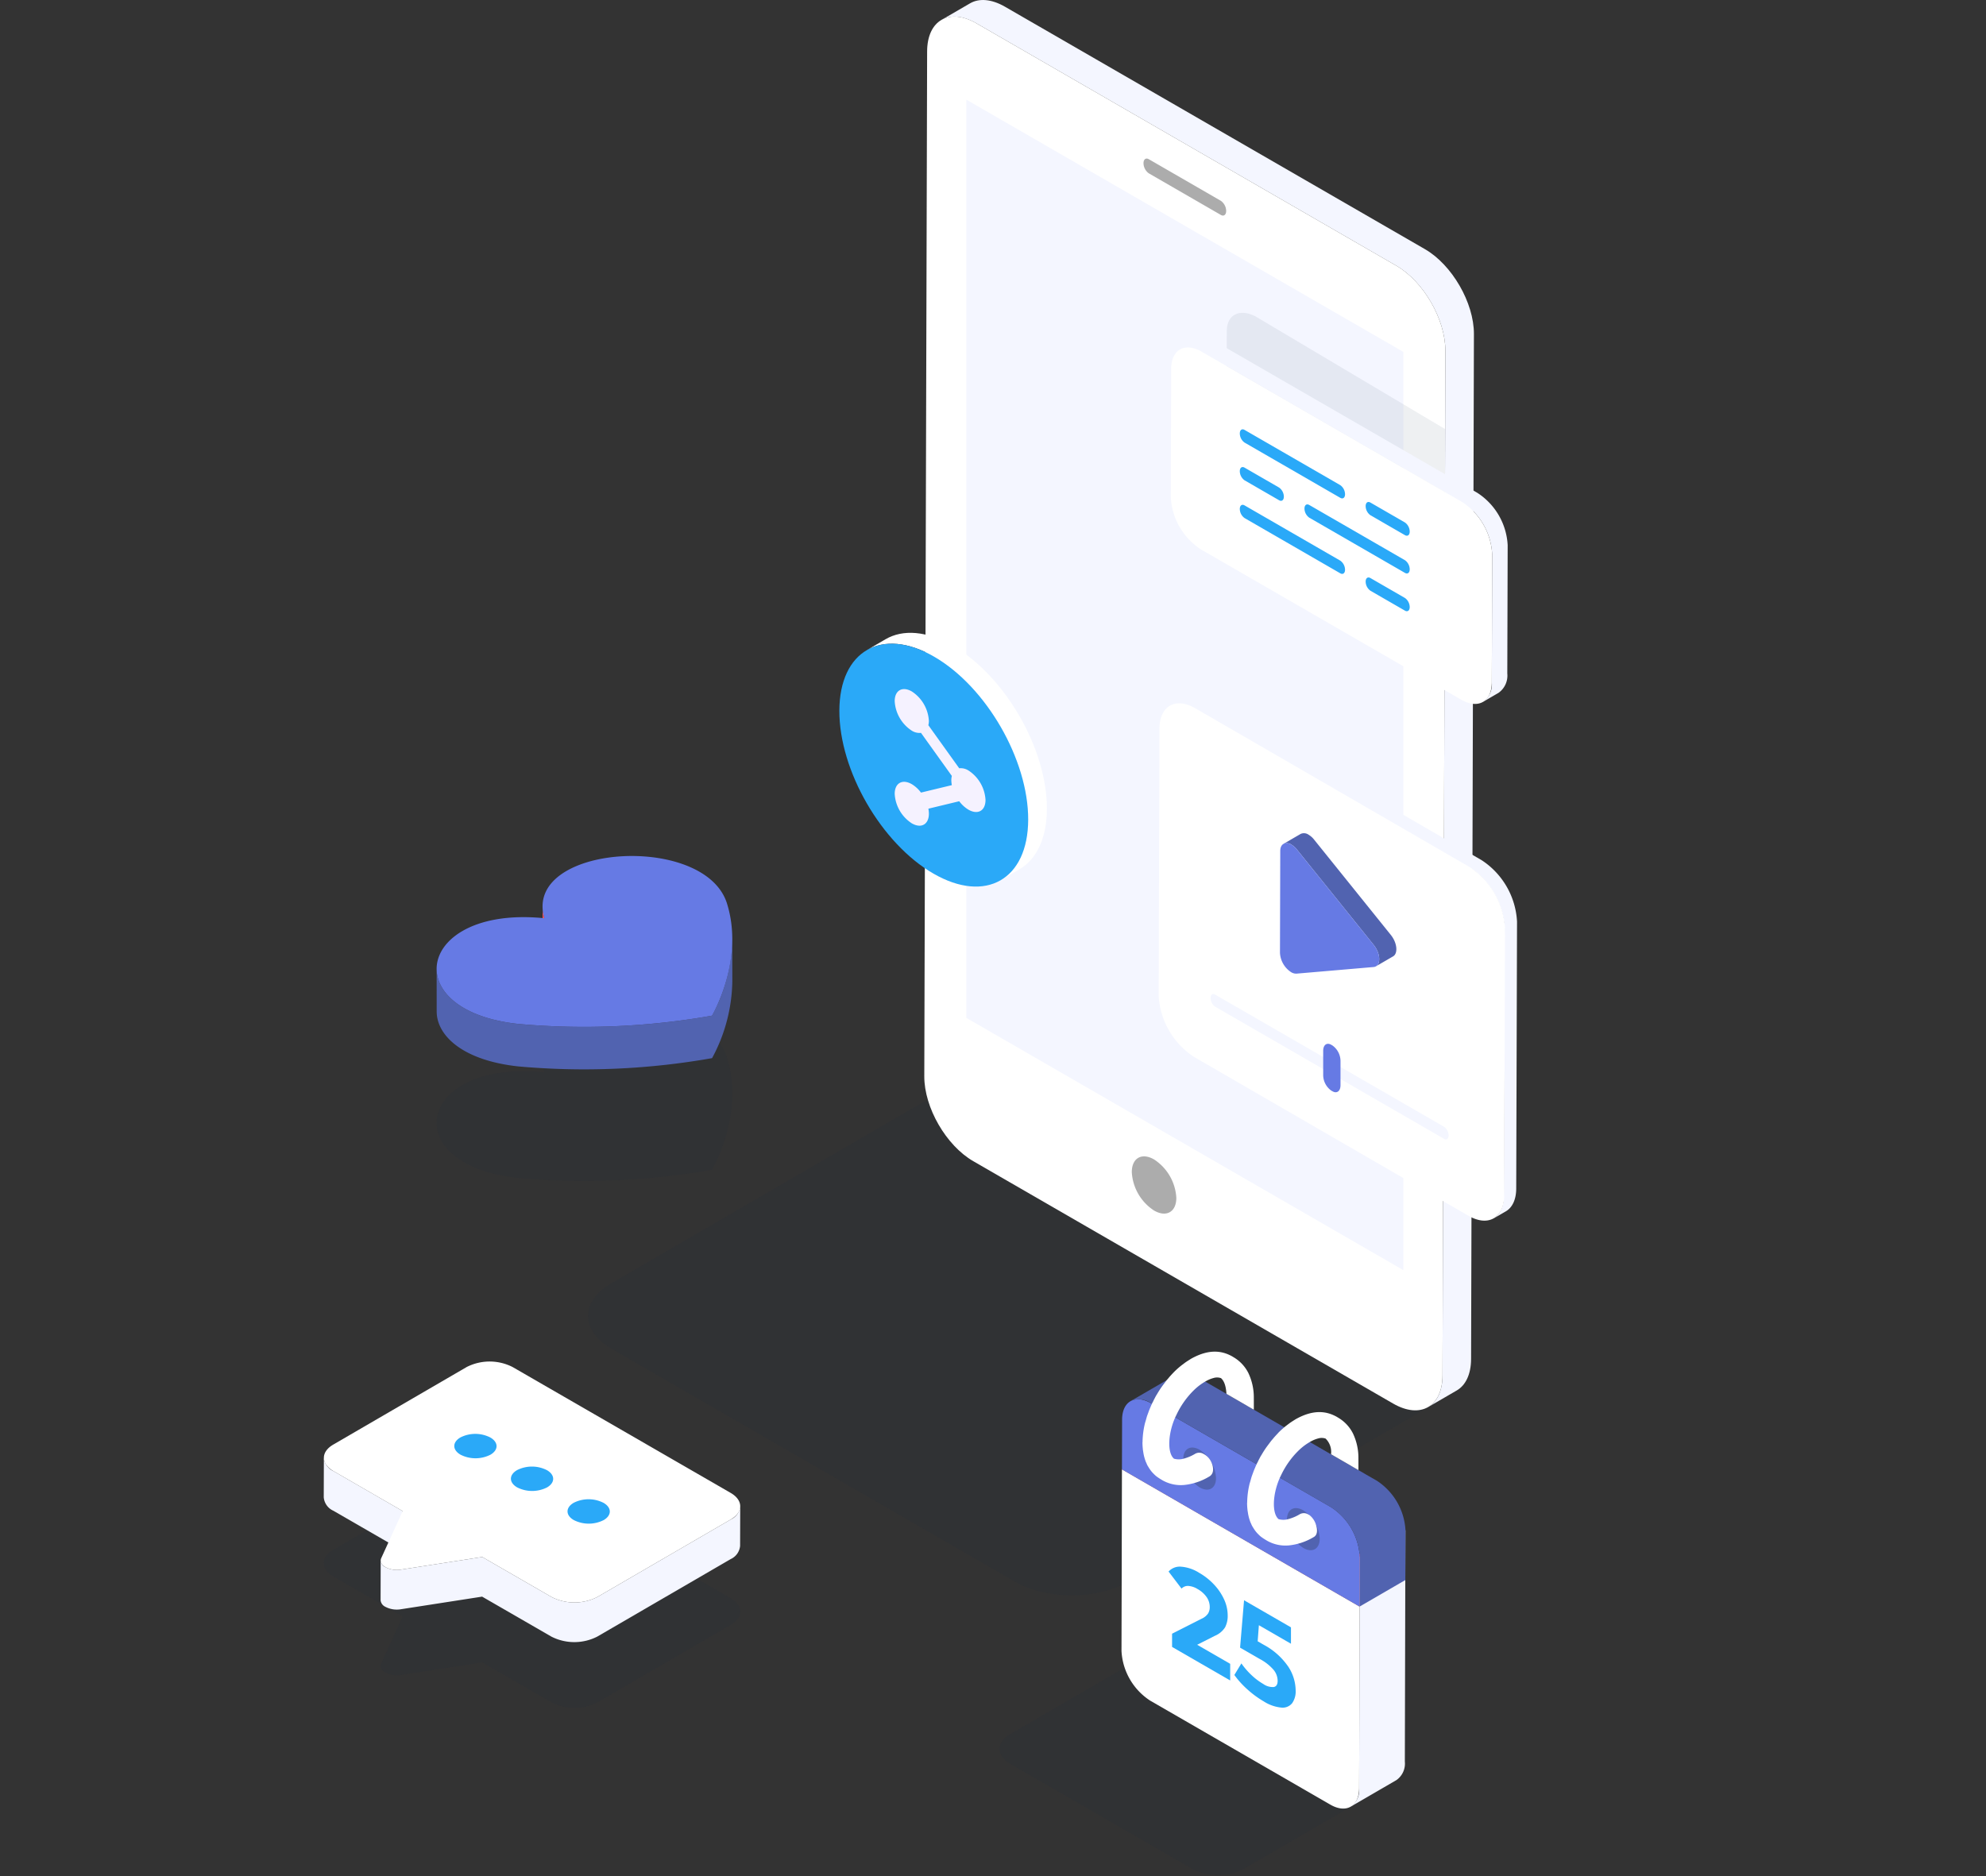 <svg xmlns="http://www.w3.org/2000/svg" xmlns:xlink="http://www.w3.org/1999/xlink" width="350" height="330.7" viewBox="0 0 350 330.7">
  <rect x="0" y="0" width="350" height="330.7" fill="#333333" stroke="none"/>
  <defs>
    <clipPath id="clip-path">
      <rect id="Rectangle_302" data-name="Rectangle 302" width="210.296" height="330.528" fill="none"/>
    </clipPath>
    <clipPath id="clip-path-3">
      <rect id="Rectangle_283" data-name="Rectangle 283" width="153.334" height="88.785" fill="none"/>
    </clipPath>
    <clipPath id="clip-path-6">
      <rect id="Rectangle_286" data-name="Rectangle 286" width="38.594" height="55.037" fill="none"/>
    </clipPath>
    <clipPath id="clip-path-8">
      <rect id="Rectangle_288" data-name="Rectangle 288" width="52.103" height="30.162" fill="none"/>
    </clipPath>
    <clipPath id="clip-path-15">
      <rect id="Rectangle_295" data-name="Rectangle 295" width="73.378" height="42.475" fill="none"/>
    </clipPath>
    <clipPath id="clip-path-19">
      <rect id="Rectangle_299" data-name="Rectangle 299" width="69.266" height="40.107" fill="none"/>
    </clipPath>
  </defs>
  <g id="Group_4645" data-name="Group 4645" transform="translate(-3362 -811)">
    <rect id="Rectangle_306" data-name="Rectangle 306" width="350" height="330.7" transform="translate(3362 811)" fill="rgba(255,255,255,0)"/>
    <g id="Group_4645-2" data-name="Group 4645" transform="translate(2552.055 387.968)">
      <g id="Group_4638" data-name="Group 4638" transform="translate(867 423.032)">
        <g id="Group_4637" data-name="Group 4637" clip-path="url(#clip-path)">
          <g id="Group_4598" data-name="Group 4598">
            <g id="Group_4597" data-name="Group 4597" clip-path="url(#clip-path)">
              <g id="Group_4596" data-name="Group 4596" transform="translate(46.581 192.41)" opacity="0.07" style="mix-blend-mode: multiply;isolation: isolate">
                <g id="Group_4595" data-name="Group 4595">
                  <g id="Group_4594" data-name="Group 4594" clip-path="url(#clip-path-3)">
                    <path id="Path_6289" data-name="Path 6289" d="M203.163,266.394c5.5,3.174,5.526,8.323.065,11.5l-54.119,31.45c-5.461,3.174-14.351,3.174-19.849,0L58.122,268.271c-5.5-3.174-5.545-8.335-.084-11.508l54.119-31.45c5.462-3.174,14.37-3.163,19.868.01Z" transform="translate(-53.971 -222.937)" fill="#001a40"/>
                  </g>
                </g>
              </g>
            </g>
          </g>
          <g id="Group_4600" data-name="Group 4600">
            <g id="Group_4599" data-name="Group 4599" clip-path="url(#clip-path)">
              <path id="Path_6290" data-name="Path 6290" d="M211.334,43.915l-74-42.726c-2.409-1.39-4.59-1.518-6.165-.6l-5.033,2.926c1.575-.916,3.755-.788,6.164.6l74,42.727c4.788,2.764,8.652,9.467,8.637,14.959l-.5,180.66c-.008,2.733-.971,4.655-2.526,5.559l5.034-2.925c1.554-.9,2.518-2.827,2.526-5.56l.5-180.66c.016-5.492-3.848-12.194-8.637-14.959" transform="translate(-17.271 0)" fill="#f4f6ff"/>
              <path id="Path_6291" data-name="Path 6291" d="M205.821,47.3c4.788,2.764,8.652,9.467,8.637,14.959l-.5,180.66c-.016,5.5-3.9,7.718-8.693,4.954l-74-42.726c-4.788-2.764-8.652-9.457-8.637-14.959l.5-180.661c.016-5.491,3.9-7.718,8.693-4.953Z" transform="translate(-16.792 -0.464)" fill="#fff"/>
              <path id="Path_6292" data-name="Path 6292" d="M208.223,226.668l-77.01-44.462V20.352l77.01,44.462Z" transform="translate(-17.967 -2.787)" fill="#f4f6ff"/>
              <path id="Path_6293" data-name="Path 6293" d="M165,238.951c0-2.487,1.757-3.489,3.924-2.237a8.646,8.646,0,0,1,3.924,6.768c0,2.487-1.757,3.489-3.924,2.238A8.648,8.648,0,0,1,165,238.951" transform="translate(-22.594 -32.34)" fill="#acacac"/>
              <path id="Path_6294" data-name="Path 6294" d="M181.023,42.321l-12.7-7.335a2.234,2.234,0,0,1-.934-1.783c0-.687.418-1,.934-.706l12.7,7.335a2.236,2.236,0,0,1,.933,1.784c0,.687-.418,1-.933.705" transform="translate(-22.92 -4.434)" fill="#acacac"/>
            </g>
          </g>
          <g id="Group_4605" data-name="Group 4605">
            <g id="Group_4604" data-name="Group 4604" clip-path="url(#clip-path)">
              <g id="Group_4603" data-name="Group 4603" transform="translate(159.037 55.144)" opacity="0.07" style="mix-blend-mode: multiply;isolation: isolate">
                <g id="Group_4602" data-name="Group 4602">
                  <g id="Group_4601" data-name="Group 4601" clip-path="url(#clip-path-6)">
                    <path id="Path_6295" data-name="Path 6295" d="M222.863,84.39l-.114,34.541-33.5-17.1c-2.76-1.411-4.987-4.839-4.976-7.642l.113-27.16c.012-2.812,2.25-3.942,5.011-2.53Z" transform="translate(-184.269 -63.893)" fill="#001a40"/>
                  </g>
                </g>
              </g>
            </g>
          </g>
          <g id="Group_4610" data-name="Group 4610">
            <g id="Group_4609" data-name="Group 4609" clip-path="url(#clip-path)">
              <g id="Group_4608" data-name="Group 4608" transform="translate(19.896 178.042)" opacity="0.07" style="mix-blend-mode: multiply;isolation: isolate">
                <g id="Group_4607" data-name="Group 4607">
                  <g id="Group_4606" data-name="Group 4606" clip-path="url(#clip-path-8)">
                    <path id="Path_6296" data-name="Path 6296" d="M27.62,219.5c-8.146,4.7-5.711,14.729,9.84,16.389a129.469,129.469,0,0,0,34.124-1.459c.285-.5,5.695-9.972,2.638-19.766-2.814-9.013-20.119-10.453-28.268-5.749-3.212,1.855-5,4.666-3.919,8.343-6.347-.64-11.2.388-14.415,2.242" transform="translate(-23.052 -206.29)" fill="#001a40"/>
                  </g>
                </g>
              </g>
            </g>
          </g>
          <g id="Group_4612" data-name="Group 4612">
            <g id="Group_4611" data-name="Group 4611" clip-path="url(#clip-path)">
              <path id="Path_6297" data-name="Path 6297" d="M44.68,185.138A7.365,7.365,0,0,0,45,187.206l.009,3.205a7.371,7.371,0,0,1-.317-2.068Z" transform="translate(-6.118 -25.351)" fill="#ff525c"/>
              <path id="Path_6298" data-name="Path 6298" d="M37.459,206.742a129.526,129.526,0,0,0,34.124-1.459,29.313,29.313,0,0,0,3.571-13.536l.009,7.491a29.332,29.332,0,0,1-3.571,13.536,129.449,129.449,0,0,1-34.124,1.459c-9.805-1.046-14.4-5.419-14.407-9.685l-.009-7.491c.012,4.267,4.6,8.639,14.407,9.686" transform="translate(-3.157 -26.256)" fill="#5163b0"/>
              <path id="Path_6299" data-name="Path 6299" d="M27.62,188.036c-8.146,4.7-5.711,14.729,9.84,16.389a129.531,129.531,0,0,0,34.124-1.459c.285-.5,5.695-9.973,2.638-19.767-2.814-9.013-20.119-10.453-28.268-5.749-3.212,1.855-5,4.666-3.919,8.343-6.347-.64-11.2.388-14.415,2.242" transform="translate(-3.157 -23.939)" fill="#667ae4"/>
            </g>
          </g>
          <g id="Group_4614" data-name="Group 4614">
            <g id="Group_4613" data-name="Group 4613" clip-path="url(#clip-path)">
              <path id="Path_6300" data-name="Path 6300" d="M126.048,131.526c-4.624-2.67-8.813-2.918-11.837-1.16l-3.3,1.918c3.024-1.757,7.213-1.51,11.837,1.16,9.194,5.308,16.614,18.169,16.584,28.734-.015,5.245-1.866,8.937-4.853,10.673l3.3-1.918c2.987-1.736,4.838-5.428,4.853-10.673.03-10.565-7.39-23.426-16.584-28.734" transform="translate(-15.187 -17.697)" fill="#fff"/>
              <path id="Path_6301" data-name="Path 6301" d="M121.978,133.748c9.193,5.308,16.614,18.169,16.584,28.734s-7.5,14.821-16.693,9.512-16.614-18.169-16.584-28.725,7.5-14.829,16.693-9.521" transform="translate(-14.417 -18.002)" fill="#2aa9f8"/>
              <path id="Path_6302" data-name="Path 6302" d="M129.575,155.08a2.489,2.489,0,0,0-1.619-.385l-5.439-7.593a3.19,3.19,0,0,0,.092-.758,6.636,6.636,0,0,0-3.012-5.195c-1.663-.961-3.012-.192-3.012,1.717a6.638,6.638,0,0,0,3.012,5.2,2.5,2.5,0,0,0,1.62.385l5.438,7.593a3.184,3.184,0,0,0-.092.758,4.707,4.707,0,0,0,.092.864l-5.439,1.313a5.677,5.677,0,0,0-1.619-1.485c-1.663-.96-3.012-.191-3.012,1.717A6.636,6.636,0,0,0,119.6,164.4c1.663.961,3.012.192,3.012-1.717a4.709,4.709,0,0,0-.092-.865l5.438-1.313a5.679,5.679,0,0,0,1.62,1.485c1.663.961,3.012.192,3.012-1.718a6.638,6.638,0,0,0-3.012-5.195" transform="translate(-15.964 -19.271)" fill="#f5f2ff"/>
            </g>
          </g>
          <g id="Group_4616" data-name="Group 4616">
            <g id="Group_4615" data-name="Group 4615" clip-path="url(#clip-path)">
              <path id="Path_6303" data-name="Path 6303" d="M227.688,171.088,179.345,143.1c-1.743-1.007-3.324-1.1-4.466-.437l-2.185,1.27c1.142-.664,2.721-.57,4.465.436L225.5,172.358a13.794,13.794,0,0,1,6.256,10.835l-.142,47.054c-.006,1.978-.705,3.37-1.831,4.024L231.97,233c1.127-.655,1.825-2.047,1.831-4.024l.142-47.054a13.793,13.793,0,0,0-6.256-10.835" transform="translate(-23.647 -19.477)" fill="#f4f6ff"/>
              <path id="Path_6304" data-name="Path 6304" d="M225.269,172.494a13.793,13.793,0,0,1,6.256,10.835l-.142,47.054c-.011,3.981-2.832,5.588-6.3,3.588l-48.344-27.987a13.792,13.792,0,0,1-6.255-10.835l.142-47.054c.011-3.981,2.832-5.588,6.3-3.588Z" transform="translate(-23.345 -19.67)" fill="#fff"/>
              <path id="Path_6305" data-name="Path 6305" d="M222.235,228.542l-40.349-23.3a1.911,1.911,0,0,1-.8-1.525c0-.588.357-.858.8-.6l40.349,23.3a1.913,1.913,0,0,1,.8,1.526c0,.588-.357.858-.8.6" transform="translate(-24.796 -27.8)" fill="#f4f6ff"/>
            </g>
          </g>
          <g id="Group_4618" data-name="Group 4618">
            <g id="Group_4617" data-name="Group 4617" clip-path="url(#clip-path)">
              <path id="Path_6306" data-name="Path 6306" d="M214.884,188.093l-13.51-16.786a3.579,3.579,0,0,0-.98-.873,1.4,1.4,0,0,0-1.407-.134l-3.02,1.755a1.406,1.406,0,0,1,1.407.134,3.611,3.611,0,0,1,.98.873l13.509,16.786c1.15,1.428,1.287,3.273.415,3.779l3.02-1.755c.872-.507.735-2.352-.414-3.78" transform="translate(-26.834 -23.301)" fill="#5163b0"/>
              <path id="Path_6307" data-name="Path 6307" d="M197.277,172.468a3.584,3.584,0,0,1,.98.873l13.51,16.786c1.311,1.628,1.3,3.8-.011,3.909L198.195,195.2a1.677,1.677,0,0,1-.976-.257,4.335,4.335,0,0,1-1.964-3.4l.051-17.953c0-1.318.949-1.713,1.972-1.122" transform="translate(-26.736 -23.58)" fill="#667ae4"/>
            </g>
          </g>
          <g id="Group_4620" data-name="Group 4620">
            <g id="Group_4619" data-name="Group 4619" clip-path="url(#clip-path)">
              <path id="Path_6308" data-name="Path 6308" d="M205.716,221.549l-.221-.128a3.392,3.392,0,0,1-1.415-2.7v-4.3c0-1.043.634-1.522,1.415-1.07l.221.127a3.39,3.39,0,0,1,1.415,2.7v4.3c0,1.043-.633,1.522-1.415,1.07" transform="translate(-27.945 -29.19)" fill="#667ae4"/>
            </g>
          </g>
          <g id="Group_4625" data-name="Group 4625">
            <g id="Group_4624" data-name="Group 4624" clip-path="url(#clip-path)">
              <g id="Group_4623" data-name="Group 4623" transform="translate(0.02 258.563)" opacity="0.07" style="mix-blend-mode: multiply;isolation: isolate">
                <g id="Group_4622" data-name="Group 4622">
                  <g id="Group_4621" data-name="Group 4621" clip-path="url(#clip-path-15)">
                    <path id="Path_6309" data-name="Path 6309" d="M71.718,322.746c2.234,1.29,2.247,3.386.017,4.681L48.221,341.093a8.9,8.9,0,0,1-8.072,0l-12.212-7.051-14.288,2.217a4.339,4.339,0,0,1-2.764-.423c-.683-.394-1.03-.986-.747-1.6l3.78-8.283L1.715,318.9c-2.244-1.295-2.255-3.391-.035-4.68l23.513-13.665a8.908,8.908,0,0,1,8.091,0Z" transform="translate(-0.023 -299.585)" fill="#001a40"/>
                  </g>
                </g>
              </g>
            </g>
          </g>
          <g id="Group_4627" data-name="Group 4627">
            <g id="Group_4626" data-name="Group 4626" clip-path="url(#clip-path)">
              <path id="Path_6310" data-name="Path 6310" d="M13.914,307.121l-12.2-7.045a2.869,2.869,0,0,1-1.692-2.362L0,304.7a2.866,2.866,0,0,0,1.692,2.361l12.2,7.045Z" transform="translate(0 -40.766)" fill="#f4f6ff"/>
              <path id="Path_6311" data-name="Path 6311" d="M73.321,309.959,49.807,323.624a8.9,8.9,0,0,1-8.072,0l-12.212-7.051-14.288,2.217a4.339,4.339,0,0,1-2.764-.423,1.442,1.442,0,0,1-.846-1.172l-.02,6.987a1.441,1.441,0,0,0,.846,1.172,4.338,4.338,0,0,0,2.764.424L29.5,323.56l12.212,7.05a8.9,8.9,0,0,0,8.072,0L73.3,316.945a2.843,2.843,0,0,0,1.665-2.329l.02-6.986a2.843,2.843,0,0,1-1.665,2.329" transform="translate(-1.589 -42.124)" fill="#f4f6ff"/>
              <path id="Path_6312" data-name="Path 6312" d="M71.718,301.229c2.234,1.29,2.247,3.386.017,4.681L48.221,319.576a8.9,8.9,0,0,1-8.072,0l-12.212-7.051-14.288,2.217a4.339,4.339,0,0,1-2.764-.423c-.683-.394-1.03-.986-.747-1.6l3.78-8.283-12.2-7.046c-2.244-1.295-2.255-3.391-.035-4.68L25.193,279.04a8.908,8.908,0,0,1,8.091,0Z" transform="translate(-0.003 -38.076)" fill="#fff"/>
              <path id="Path_6313" data-name="Path 6313" d="M33.021,296.524a5.819,5.819,0,0,1-5.266-.009c-1.459-.842-1.466-2.2-.016-3.041a5.82,5.82,0,0,1,5.266.01c1.459.842,1.466,2.2.016,3.041" transform="translate(-3.65 -40.1)" fill="#2aa9f8"/>
              <path id="Path_6314" data-name="Path 6314" d="M44.583,303.2a5.82,5.82,0,0,1-5.266-.009c-1.459-.842-1.465-2.2-.016-3.041a5.819,5.819,0,0,1,5.266.009c1.459.842,1.466,2.2.016,3.041" transform="translate(-5.233 -41.014)" fill="#2aa9f8"/>
              <path id="Path_6315" data-name="Path 6315" d="M56.145,309.876a5.819,5.819,0,0,1-5.266-.009c-1.459-.842-1.466-2.2-.016-3.041a5.82,5.82,0,0,1,5.266.01c1.459.842,1.466,2.2.016,3.041" transform="translate(-6.816 -41.929)" fill="#2aa9f8"/>
            </g>
          </g>
          <g id="Group_4629" data-name="Group 4629">
            <g id="Group_4628" data-name="Group 4628" clip-path="url(#clip-path)">
              <path id="Path_6316" data-name="Path 6316" d="M227.265,96.349l-45.9-26.5a3.758,3.758,0,0,0-3.792-.371l-2.731,1.586a3.76,3.76,0,0,1,3.792.371l45.9,26.5a11.717,11.717,0,0,1,5.324,9.209l-.064,22.622a3.729,3.729,0,0,1-1.554,3.416l2.73-1.587a3.724,3.724,0,0,0,1.553-3.415l.065-22.622a11.715,11.715,0,0,0-5.325-9.209" transform="translate(-23.941 -9.464)" fill="#f4f6ff"/>
              <path id="Path_6317" data-name="Path 6317" d="M224.279,98.188A11.715,11.715,0,0,1,229.6,107.4l-.065,22.622c-.01,3.382-2.4,4.746-5.36,3.04l-45.9-26.5a11.708,11.708,0,0,1-5.312-9.2l.064-22.623c.009-3.382,2.4-4.746,5.348-3.047Z" transform="translate(-23.684 -9.716)" fill="#fff"/>
              <path id="Path_6318" data-name="Path 6318" d="M204.761,99.757l-16.869-9.739a2.009,2.009,0,0,1-.838-1.6c0-.618.375-.9.838-.634l16.869,9.739a2.01,2.01,0,0,1,.839,1.6c0,.618-.376.9-.839.634" transform="translate(-25.614 -12.006)" fill="#2aa9f8"/>
              <path id="Path_6319" data-name="Path 6319" d="M219.677,108.369l-6.087-3.514a2.009,2.009,0,0,1-.838-1.6c0-.618.375-.9.838-.634l6.087,3.514a2.008,2.008,0,0,1,.839,1.6c0,.617-.375.9-.839.633" transform="translate(-29.132 -14.038)" fill="#2aa9f8"/>
              <path id="Path_6320" data-name="Path 6320" d="M204.761,115.175l-16.869-9.739a2.01,2.01,0,0,1-.838-1.6c0-.617.375-.9.838-.633l16.869,9.739a2.011,2.011,0,0,1,.839,1.6c0,.617-.376.9-.839.633" transform="translate(-25.614 -14.118)" fill="#2aa9f8"/>
              <path id="Path_6321" data-name="Path 6321" d="M219.677,123.788l-6.087-3.514a2.009,2.009,0,0,1-.838-1.6c0-.617.375-.9.838-.634l6.087,3.514a2.008,2.008,0,0,1,.839,1.6c0,.617-.375.9-.839.633" transform="translate(-29.132 -16.149)" fill="#2aa9f8"/>
              <path id="Path_6322" data-name="Path 6322" d="M201.1,103.116l16.869,9.739a2.009,2.009,0,0,1,.838,1.6c0,.618-.375.9-.838.634L201.1,105.352a2.008,2.008,0,0,1-.839-1.6c0-.618.375-.9.839-.634" transform="translate(-27.422 -14.106)" fill="#2aa9f8"/>
              <path id="Path_6323" data-name="Path 6323" d="M187.892,95.491l6.087,3.514a2.009,2.009,0,0,1,.838,1.6c0,.618-.375.9-.838.634l-6.087-3.514a2.009,2.009,0,0,1-.838-1.6c0-.618.375-.9.838-.634" transform="translate(-25.614 -13.062)" fill="#2aa9f8"/>
            </g>
          </g>
          <g id="Group_4634" data-name="Group 4634">
            <g id="Group_4633" data-name="Group 4633" clip-path="url(#clip-path)">
              <g id="Group_4632" data-name="Group 4632" transform="translate(119.107 290.42)" opacity="0.07" style="mix-blend-mode: multiply;isolation: isolate">
                <g id="Group_4631" data-name="Group 4631">
                  <g id="Group_4630" data-name="Group 4630" clip-path="url(#clip-path-19)">
                    <path id="Path_6324" data-name="Path 6324" d="M205.4,356.128c2.483,1.434,2.5,3.76.029,5.194l-24.447,14.207a9.885,9.885,0,0,1-8.966,0L139.88,356.976c-2.483-1.434-2.5-3.765-.037-5.2L164.29,337.57a9.9,9.9,0,0,1,8.974.005Z" transform="translate(-138.004 -336.497)" fill="#001a40"/>
                  </g>
                </g>
              </g>
            </g>
          </g>
          <path id="Path_6325" data-name="Path 6325" d="M204.87,323.54l8.054-4.68-41.881-24.181-8.054,4.68Z" transform="translate(-22.318 -40.351)" fill="#ff525c"/>
          <g id="Group_4636" data-name="Group 4636">
            <g id="Group_4635" data-name="Group 4635" clip-path="url(#clip-path)">
              <path id="Path_6326" data-name="Path 6326" d="M211.188,357.992l.1-40.767,8.054-4.681-.1,40.768a3.555,3.555,0,0,1-1.479,3.257l-8.054,4.68a3.555,3.555,0,0,0,1.479-3.257" transform="translate(-28.716 -42.797)" fill="#f4f6ff"/>
              <path id="Path_6327" data-name="Path 6327" d="M204.882,315.521l-.025,8.762L162.976,300.1l-.079,32.005a11.121,11.121,0,0,0,5.045,8.75L199.7,359.193c2.8,1.617,5.07.312,5.078-2.905Z" transform="translate(-22.306 -41.093)" fill="#fff"/>
              <path id="Path_6328" data-name="Path 6328" d="M168.091,286.475c-2.8-1.617-5.07-.312-5.078,2.9l-.025,8.762,41.881,24.181.025-8.762a11.122,11.122,0,0,0-5.046-8.75Z" transform="translate(-22.318 -39.132)" fill="#667ae4"/>
              <path id="Path_6329" data-name="Path 6329" d="M172.782,280.7a3.538,3.538,0,0,1,3.6.343L194.81,291.69l4.585,2.657,3.228,1.857,3.386,1.957.286.172,1.843,1.056a11.15,11.15,0,0,1,5.057,8.743l-.028,8.771-8.057,4.671.028-8.757a11.15,11.15,0,0,0-5.057-8.743l-6.256-3.614-4.1-2.372-21.4-12.357a3.581,3.581,0,0,0-3.6-.357Z" transform="translate(-22.556 -38.389)" fill="#5163b0"/>
              <path id="Path_6330" data-name="Path 6330" d="M196.68,310.053a6.363,6.363,0,0,0,2.887,4.98c1.594.92,2.887.183,2.887-1.647a6.363,6.363,0,0,0-2.887-4.979c-1.594-.921-2.887-.184-2.887,1.646" transform="translate(-26.932 -42.176)" fill="#5163b0"/>
              <path id="Path_6331" data-name="Path 6331" d="M175.507,297.681a6.363,6.363,0,0,0,2.887,4.98c1.594.92,2.887.183,2.887-1.647a6.363,6.363,0,0,0-2.887-4.979c-1.594-.921-2.887-.184-2.887,1.646" transform="translate(-24.032 -40.482)" fill="#5163b0"/>
              <path id="Path_6332" data-name="Path 6332" d="M188.541,304.469a11.489,11.489,0,0,0,.072,1.157v.057c.029.157.057.343.085.528l.043.257.085.386c.043.157.085.314.129.457s.1.286.143.428c.057.115.1.229.157.343.028.071.057.142.085.2.014.028.028.043.028.072.072.129.143.257.229.386.042.072.085.142.129.214.072.1.142.214.214.314a4.931,4.931,0,0,0,.4.486.345.345,0,0,0,.1.1,5.511,5.511,0,0,0,.529.5c.014.015.042.028.057.043.271.2.514.357.7.471l.329.2a6.568,6.568,0,0,0,3.871.829,10.6,10.6,0,0,0,4.314-1.443c.916-.456.564-1.739.5-1.985a3.439,3.439,0,0,0-1.19-1.9l-.328-.186a1.466,1.466,0,0,0-1.486.072,7.625,7.625,0,0,1-2.2.871,3.131,3.131,0,0,1-1.442-.057c-1.229-1.014-1.086-4.6.371-7.614.028-.043.043-.1.072-.142a14.99,14.99,0,0,1,3.071-4.328,9.9,9.9,0,0,1,2.5-1.786,5.513,5.513,0,0,1,1.028-.372,2.088,2.088,0,0,1,1.243.043,3.288,3.288,0,0,1,.957,2.758l3.386,1.957.286.171c.38.227.772.444,1.157.664,0-.053,0-2.014-.005-2.067a9.98,9.98,0,0,0-.967-4.4,6.736,6.736,0,0,0-2.556-2.743l-.329-.2c-1.4-.757-3.685-1.543-7.228.457-.286.186-.643.4-1.029.671-.072.057-.129.1-.186.142l-.343.257a14.186,14.186,0,0,0-1.486,1.314L194,292.1c-.215.229-.443.472-.671.728-.1.115-.186.229-.286.344q-.193.214-.386.471c-.143.186-.286.386-.429.571-.071.1-.142.186-.214.286a17.778,17.778,0,0,0-.986,1.543h-.015c-.114.2-.228.414-.343.642-.028.058-.072.115-.1.186s-.085.171-.129.271-.085.172-.142.272-.115.242-.172.371-.129.286-.186.443c-.085.172-.157.357-.229.543-.057.129-.1.286-.157.428-.072.186-.142.386-.214.586-.072.243-.143.5-.214.757-.028.1-.058.186-.086.286-.014.058-.042.115-.057.186a14.922,14.922,0,0,0-.428,3.313c0,.043-.015.1-.015.143" transform="translate(-25.817 -39.492)" fill="#fff"/>
              <path id="Path_6333" data-name="Path 6333" d="M167.178,292.123a11.485,11.485,0,0,0,.072,1.157v.057c.028.157.057.343.085.528l.043.257.085.386c.043.157.085.314.129.457s.1.286.143.428c.057.115.1.229.157.344.028.071.057.142.085.2.014.028.028.043.028.072.072.129.143.257.229.386.042.072.085.143.129.214.072.1.142.215.214.314a4.827,4.827,0,0,0,.4.486.335.335,0,0,0,.1.1,5.415,5.415,0,0,0,.529.5c.014.015.042.029.057.043.271.2.514.357.7.471l.329.2a6.56,6.56,0,0,0,3.871.829,10.6,10.6,0,0,0,4.314-1.443c1.065-.545.737-1.831.527-2.36a3.109,3.109,0,0,0-1.213-1.525l-.328-.186a1.466,1.466,0,0,0-1.486.072,7.622,7.622,0,0,1-2.2.871,3.13,3.13,0,0,1-1.442-.057c-1.229-1.014-1.086-4.6.371-7.614.028-.042.043-.1.072-.143a14.991,14.991,0,0,1,3.071-4.328,9.9,9.9,0,0,1,2.5-1.786,5.578,5.578,0,0,1,1.028-.372,2.088,2.088,0,0,1,1.243.043c.386.343.854,1.037.957,2.766l3.386,1.957.286.171c.38.227.772.444,1.157.664,0-.053,0-2.022-.005-2.076a9.98,9.98,0,0,0-.967-4.4,6.733,6.733,0,0,0-2.557-2.743l-.328-.2c-1.4-.757-3.686-1.542-7.228.457-.286.186-.643.4-1.029.671-.072.057-.129.1-.186.142l-.343.257a14.188,14.188,0,0,0-1.486,1.314l-.042.043c-.215.228-.443.471-.671.728-.1.114-.186.228-.286.343q-.193.214-.386.471c-.143.186-.286.386-.429.571-.072.1-.142.186-.214.286a17.947,17.947,0,0,0-.986,1.543h-.015c-.114.2-.228.414-.343.643-.028.057-.072.114-.1.186s-.085.171-.129.271-.085.172-.142.272-.115.243-.172.371-.129.286-.186.443c-.085.172-.157.357-.229.543-.057.129-.1.286-.157.429-.072.186-.142.386-.214.585-.072.243-.143.5-.215.757-.028.1-.057.186-.085.286-.014.058-.042.115-.057.186a14.939,14.939,0,0,0-.428,3.314c0,.042-.015.1-.015.142" transform="translate(-22.892 -37.801)" fill="#fff"/>
              <path id="Path_6334" data-name="Path 6334" d="M183.367,337.093v2.933l-10.241-5.912v-2.332l5.227-2.649a2.709,2.709,0,0,0,1.123-.917,2.178,2.178,0,0,0,.291-1.132,3.081,3.081,0,0,0-.551-1.753A4.793,4.793,0,0,0,177.6,323.9a3.519,3.519,0,0,0-1.606-.537,1.525,1.525,0,0,0-1.2.471l-2.285-3.006a2.662,2.662,0,0,1,2.187-.859,6.963,6.963,0,0,1,3.2,1.078,11.206,11.206,0,0,1,2.643,2.093,9.724,9.724,0,0,1,1.762,2.615,6.766,6.766,0,0,1,.627,2.8,4.336,4.336,0,0,1-.463,2.109,3.922,3.922,0,0,1-1.8,1.493l-3.116,1.577Z" transform="translate(-23.622 -43.813)" fill="#2aa9f8"/>
              <path id="Path_6335" data-name="Path 6335" d="M195.381,338.441a7.8,7.8,0,0,1,1.364,4.3,3.592,3.592,0,0,1-.619,2.231,2.154,2.154,0,0,1-1.887.777,6.988,6.988,0,0,1-3.128-1.1,17.228,17.228,0,0,1-2.816-2.059,15.593,15.593,0,0,1-2.353-2.593l1.239-2.039a13.1,13.1,0,0,0,1.781,2.061,11.215,11.215,0,0,0,2.071,1.563,2.876,2.876,0,0,0,1.86.54q.676-.142.677-1.1a3.106,3.106,0,0,0-.706-1.918,8.394,8.394,0,0,0-2.449-1.926l-3.465-2,.7-8.351,8.267,4.774v2.888l-5.654-3.264-.212,2.832,1.1.637a12.149,12.149,0,0,1,4.23,3.753" transform="translate(-25.461 -44.752)" fill="#2aa9f8"/>
            </g>
          </g>
        </g>
      </g>
    </g>
  </g>
</svg>

